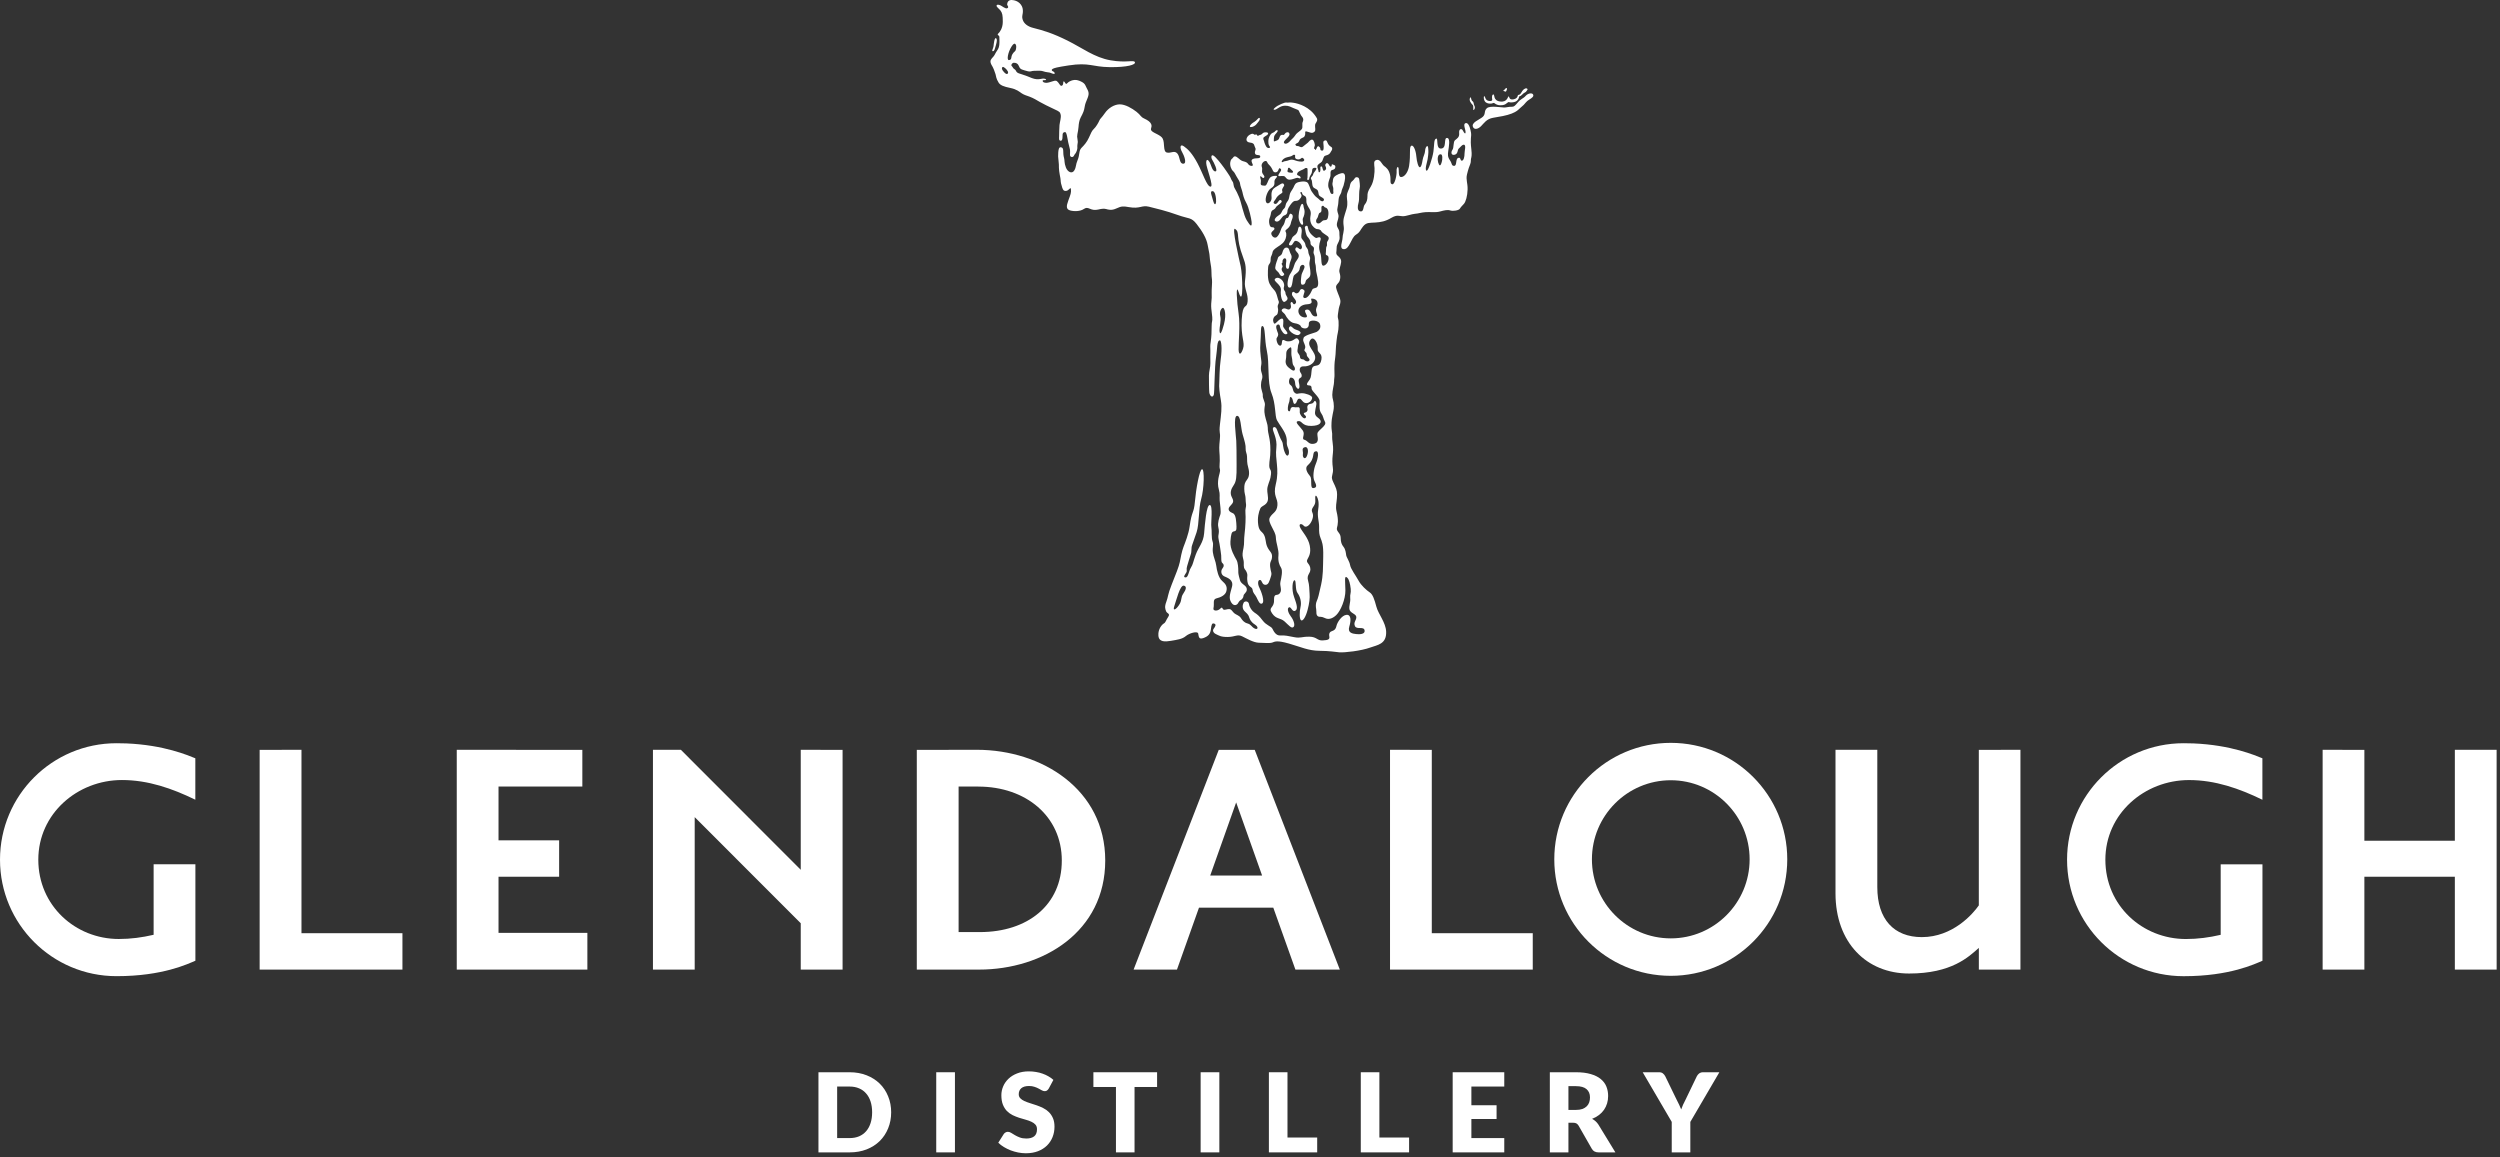 <svg width="525" height="243" viewBox="0 0 525 243" fill="none" xmlns="http://www.w3.org/2000/svg">
<rect x="0" y="0" width="525" height="243" fill="#333333" stroke="none"/>
<path d="M187.145 233.58C187.145 234.797 186.933 235.921 186.509 236.953C186.094 237.977 185.504 238.866 184.742 239.621C183.98 240.368 183.06 240.953 181.982 241.376C180.911 241.792 179.722 242 178.413 242H171.875V225.172H178.413C179.722 225.172 180.911 225.383 181.982 225.807C183.06 226.23 183.98 226.816 184.742 227.562C185.504 228.309 186.094 229.199 186.509 230.231C186.933 231.255 187.145 232.371 187.145 233.58ZM183.148 233.58C183.148 232.748 183.04 231.998 182.825 231.328C182.609 230.658 182.297 230.092 181.889 229.63C181.489 229.16 180.996 228.802 180.411 228.556C179.826 228.302 179.16 228.175 178.413 228.175H175.802V238.997H178.413C179.16 238.997 179.826 238.874 180.411 238.627C180.996 238.373 181.489 238.015 181.889 237.553C182.297 237.084 182.609 236.514 182.825 235.844C183.04 235.174 183.148 234.419 183.148 233.58Z" fill="white"/>
<path d="M200.537 242H196.61V225.172H200.537V242Z" fill="white"/>
<path d="M220.242 228.59C220.127 228.775 220.003 228.914 219.872 229.006C219.749 229.099 219.588 229.145 219.387 229.145C219.21 229.145 219.018 229.091 218.81 228.983C218.61 228.868 218.379 228.741 218.117 228.602C217.863 228.463 217.57 228.34 217.239 228.232C216.908 228.117 216.531 228.059 216.107 228.059C215.376 228.059 214.829 228.217 214.467 228.533C214.113 228.841 213.936 229.26 213.936 229.792C213.936 230.13 214.044 230.411 214.259 230.635C214.475 230.858 214.756 231.051 215.102 231.212C215.456 231.374 215.857 231.524 216.303 231.663C216.758 231.794 217.22 231.944 217.689 232.113C218.159 232.275 218.617 232.467 219.064 232.691C219.518 232.914 219.919 233.199 220.265 233.545C220.619 233.892 220.904 234.315 221.12 234.816C221.335 235.309 221.443 235.905 221.443 236.606C221.443 237.384 221.308 238.111 221.039 238.789C220.769 239.467 220.377 240.06 219.861 240.568C219.353 241.068 218.721 241.465 217.967 241.757C217.22 242.042 216.369 242.185 215.414 242.185C214.891 242.185 214.355 242.131 213.809 242.023C213.27 241.915 212.746 241.765 212.238 241.573C211.73 241.372 211.252 241.138 210.806 240.868C210.359 240.599 209.97 240.298 209.639 239.967L210.794 238.142C210.887 238.011 211.006 237.904 211.152 237.819C211.306 237.726 211.472 237.68 211.649 237.68C211.88 237.68 212.111 237.753 212.342 237.9C212.581 238.046 212.846 238.208 213.139 238.385C213.439 238.562 213.782 238.724 214.167 238.87C214.552 239.016 215.006 239.089 215.53 239.089C216.238 239.089 216.789 238.935 217.181 238.627C217.574 238.312 217.77 237.815 217.77 237.137C217.77 236.745 217.663 236.425 217.447 236.179C217.231 235.932 216.946 235.728 216.592 235.567C216.246 235.405 215.849 235.262 215.403 235.139C214.956 235.016 214.498 234.881 214.028 234.735C213.558 234.581 213.1 234.396 212.654 234.181C212.207 233.957 211.807 233.669 211.452 233.314C211.106 232.952 210.825 232.506 210.609 231.975C210.394 231.436 210.286 230.773 210.286 229.988C210.286 229.357 210.413 228.741 210.667 228.14C210.921 227.539 211.295 227.004 211.787 226.535C212.28 226.065 212.885 225.691 213.601 225.414C214.317 225.129 215.137 224.987 216.061 224.987C216.577 224.987 217.077 225.029 217.562 225.114C218.055 225.191 218.521 225.31 218.96 225.472C219.399 225.626 219.807 225.815 220.184 226.038C220.569 226.253 220.912 226.5 221.212 226.777L220.242 228.59Z" fill="white"/>
<path d="M242.989 228.267H238.253V242H234.349V228.267H229.614V225.172H242.989V228.267Z" fill="white"/>
<path d="M256.061 242H252.134V225.172H256.061V242Z" fill="white"/>
<path d="M276.609 238.881V242H266.468V225.172H270.372V238.881H276.609Z" fill="white"/>
<path d="M295.907 238.881V242H285.766V225.172H289.67V238.881H295.907Z" fill="white"/>
<path d="M308.99 228.175V232.102H314.28V234.989H308.99V238.997H315.897V242H305.063V225.172H315.897V228.175H308.99Z" fill="white"/>
<path d="M330.941 233.083C331.472 233.083 331.923 233.018 332.292 232.887C332.669 232.748 332.977 232.56 333.216 232.321C333.455 232.082 333.628 231.805 333.736 231.489C333.844 231.166 333.898 230.82 333.898 230.45C333.898 229.711 333.655 229.133 333.17 228.717C332.693 228.302 331.95 228.094 330.941 228.094H329.37V233.083H330.941ZM339.234 242H335.699C335.045 242 334.575 241.754 334.29 241.261L331.495 236.375C331.364 236.167 331.218 236.017 331.056 235.925C330.895 235.825 330.664 235.775 330.363 235.775H329.37V242H325.466V225.172H330.941C332.157 225.172 333.193 225.299 334.048 225.553C334.91 225.799 335.611 226.146 336.15 226.592C336.697 227.039 337.093 227.566 337.34 228.175C337.586 228.783 337.709 229.445 337.709 230.161C337.709 230.708 337.636 231.224 337.49 231.709C337.343 232.194 337.128 232.644 336.843 233.06C336.558 233.468 336.204 233.834 335.78 234.158C335.364 234.481 334.883 234.747 334.337 234.954C334.591 235.085 334.829 235.251 335.053 235.451C335.276 235.644 335.476 235.875 335.653 236.144L339.234 242Z" fill="white"/>
<path d="M354.969 235.601V242H351.065V235.601L344.966 225.172H348.408C348.747 225.172 349.013 225.252 349.205 225.414C349.405 225.568 349.571 225.768 349.702 226.015L352.081 230.912C352.281 231.297 352.462 231.659 352.624 231.998C352.786 232.329 352.928 232.656 353.051 232.979C353.167 232.648 353.298 232.317 353.444 231.986C353.598 231.647 353.775 231.289 353.975 230.912L356.332 226.015C356.385 225.915 356.451 225.815 356.528 225.714C356.605 225.614 356.693 225.526 356.794 225.449C356.901 225.364 357.021 225.299 357.152 225.252C357.29 225.199 357.44 225.172 357.602 225.172H361.067L354.969 235.601Z" fill="white"/>
<path d="M54.525 203.615V157.475L63.31 157.456V195.97H84.513V203.615H54.525Z" fill="white"/>
<path d="M95.918 203.615V157.456L122.292 157.475V165.178H104.69V176.468H117.416V184.113H104.69V195.906H123.348V203.615H95.918Z" fill="white"/>
<path d="M168.157 203.615V193.884L145.886 171.599V203.615H137.12V157.456H142.981L168.157 182.658V157.456L176.942 157.475V203.615H168.157Z" fill="white"/>
<path d="M205.596 203.615H192.528V157.475L205.197 157.456C218.767 157.475 232.099 165.758 232.099 180.706C232.099 195.655 219.083 203.615 205.603 203.615H205.596ZM205.455 165.178H201.307V195.738H205.757C215.824 195.738 222.986 190.045 222.979 180.706C222.979 171.425 215.437 165.184 205.455 165.184V165.178Z" fill="white"/>
<path d="M272.036 203.615L267.392 190.612H251.787L247.163 203.615H238.056L255.935 157.475H263.496L281.362 203.622H272.036V203.615ZM259.593 168.508L254.144 183.862H265.042L259.593 168.508Z" fill="white"/>
<path d="M291.904 203.615V157.456L300.676 157.475V195.97H321.879V203.615H291.904Z" fill="white"/>
<path d="M415.558 203.615V199.055C413.426 200.942 409.845 204.44 400.906 204.44C391.966 204.44 385.455 197.941 385.455 187.61V157.456H394.234V186.303C394.234 193.053 397.731 196.795 403.585 196.795C410.077 196.795 414.315 191.926 415.552 190.129V157.475L424.292 157.456V203.615H415.552H415.558Z" fill="white"/>
<path d="M511.216 184.113H496.518V203.615H487.753V157.456L496.518 157.475V176.559H515.518V157.456H524.29L524.296 203.615H515.518V184.113H511.216Z" fill="white"/>
<path d="M350.862 156C337.357 156 326.401 166.949 326.401 180.461C326.401 193.974 337.35 204.922 350.862 204.922C364.375 204.922 375.324 193.974 375.324 180.461C375.324 166.949 364.375 156 350.862 156ZM350.862 197.059C341.73 197.059 334.304 189.613 334.304 180.455C334.304 171.296 341.73 163.851 350.862 163.851C359.995 163.851 367.421 171.296 367.421 180.455C367.421 189.613 359.995 197.059 350.862 197.059Z" fill="white"/>
<path d="M475.109 167.941L458.615 156.078L475.109 167.941ZM460.618 156.116C459.948 156.091 459.259 156.071 458.544 156.078C445.038 156.078 434.083 167.027 434.083 180.539C434.083 194.051 445.032 205 458.544 205C458.563 205 458.583 205 458.602 205C468.289 205 473.563 202.405 475.116 201.761V181.505H466.344V196.312C463.915 196.879 461.545 197.194 459.033 197.194C449.927 197.194 442.127 190.206 442.127 180.539C442.127 170.872 450.352 163.813 459.69 163.813C465.21 163.813 470.253 165.59 475.103 167.948V159.24C473.608 158.641 468.566 156.445 460.611 156.116" fill="white"/>
<path d="M41.02 167.941L24.526 156.078L41.02 167.941ZM26.529 156.116C25.859 156.091 25.17 156.071 24.455 156.078C10.949 156.078 0 167.027 0 180.532C0 194.038 10.949 204.994 24.461 204.994C24.481 204.994 24.5 204.994 24.519 204.994C34.206 204.994 39.481 202.398 41.033 201.754V181.499H32.261V196.305C29.833 196.872 27.462 197.188 24.951 197.188C15.844 197.188 8.044 190.2 8.044 180.532C8.044 170.865 16.269 163.806 25.608 163.806C31.127 163.806 36.17 165.584 41.02 167.941V159.24C39.526 158.641 34.483 156.445 26.529 156.116Z" fill="white"/>
<path fill-rule="evenodd" clip-rule="evenodd" d="M262.844 46.641C262.805 46.054 262.268 43.557 261.737 42.643C261.206 41.732 261.03 40.886 260.921 40.376C260.812 39.865 260.414 38.908 260.414 38.572C260.414 38.236 260.038 37.637 259.686 37.081C259.334 36.525 259.31 36.259 258.937 35.926C258.561 35.593 258.23 34.77 258.364 34.034C258.497 33.3 258.74 33.432 258.961 33.077C259.183 32.723 259.513 32.744 260.066 33.233C260.618 33.722 260.794 33.789 261.212 33.9C261.631 34.01 261.919 34.123 262.162 34.502C262.404 34.88 263.266 35.012 263.066 34.523C262.865 34.034 262.604 33.609 263.153 33.368C263.706 33.123 264.655 33.414 264.655 32.879C264.655 32.344 263.684 32.79 263.551 32.212C263.417 31.635 263.86 31.479 263.596 31.033C263.332 30.587 263.551 30.055 262.513 29.942C261.476 29.832 261.679 28.982 262.116 28.539C262.38 28.273 263.02 27.916 263.287 28.185C263.551 28.45 263.639 28.185 263.839 28.23C264.039 28.276 263.994 28.677 264.282 28.475C264.57 28.273 264.767 28.386 265.031 28.12C265.295 27.855 265.407 27.787 265.805 27.787C266.202 27.787 266.366 27.906 266.29 28.12C266.157 28.499 265.277 28.677 265.295 29.056C265.316 29.456 265.429 29.456 265.471 29.7C265.516 29.945 265.814 30.843 266.15 31.015C266.487 31.186 266.815 31.036 266.678 30.804C266.542 30.571 266.351 30.55 266.351 29.688C266.351 28.826 266.824 28.191 267.024 28.032C267.224 27.873 267.552 27.821 267.71 27.628C267.867 27.436 268.08 27.298 268.247 27.353C268.416 27.405 268.319 27.628 268.025 27.971C267.731 28.31 267.519 28.524 267.519 29.031C267.519 29.538 267.394 29.807 267.737 29.658C268.08 29.508 268.456 29.474 268.626 29.043C268.796 28.612 268.829 28.386 269.193 28.319C269.557 28.255 269.557 28.502 269.772 28.148C269.988 27.79 270.458 27.65 270.655 27.87C270.852 28.09 270.882 28.31 270.546 28.726C270.209 29.141 269.369 29.725 269.687 30.064C270.003 30.403 270.679 29.933 270.928 29.603C271.18 29.273 271.68 28.933 271.962 28.463C272.244 27.992 272.627 27.784 273.039 27.442C273.452 27.103 273.528 26.95 273.497 26.443C273.464 25.938 273.497 25.764 273.606 25.51C273.716 25.257 273.749 24.863 273.464 24.545C273.182 24.227 273.039 23.875 272.897 23.579C272.754 23.282 272.778 23.117 272.32 22.977C271.862 22.833 271.374 22.57 270.852 22.363C270.33 22.155 269.481 22.088 268.774 22.482C268.068 22.876 267.916 23.084 267.567 23.053C267.218 23.02 267.819 22.494 268.307 22.21C268.796 21.926 269.396 21.684 269.733 21.583C270.07 21.485 270.197 21.568 270.467 21.544C270.737 21.519 270.958 21.476 271.732 21.599C272.505 21.724 275.102 22.344 276.512 24.78C276.755 25.199 276.525 25.526 276.279 25.92C276.033 26.314 276.267 27.014 276.2 27.363C276.133 27.711 275.784 27.87 275.505 27.903C275.226 27.937 274.286 27.476 274.149 27.61C274.016 27.744 274.162 28.084 274.058 28.356C273.958 28.628 273.934 28.716 273.713 28.842C273.488 28.967 273.118 29.08 272.972 29.328C272.827 29.575 272.76 29.847 272.536 29.982C272.311 30.116 272.011 30.22 272.032 30.376C272.053 30.535 272.166 30.489 272.223 30.614C272.278 30.739 272.502 30.581 272.827 30.749C273.151 30.917 273.397 31.008 273.676 30.736C273.955 30.464 274.392 30.217 274.629 29.982C274.862 29.743 275.199 29.26 275.581 29.328C275.96 29.395 276.118 30.296 276.118 30.477C276.118 30.657 275.972 30.895 275.96 31.051C275.948 31.21 275.96 31.265 276.073 31.265C276.185 31.265 276.164 31.525 276.252 31.503C276.343 31.482 276.485 31.164 276.576 30.938C276.667 30.712 276.855 30.657 276.967 30.758C277.08 30.859 277.277 30.959 277.277 31.348C277.277 31.613 277.565 31.662 277.771 31.613C277.974 31.565 278.011 30.996 277.929 30.339C277.844 29.685 277.917 29.599 278.217 29.502C278.517 29.404 278.611 29.526 278.772 29.951C279.109 30.837 279.749 30.776 279.758 31.152C279.77 31.528 279.661 31.54 279.494 31.843C279.324 32.145 279.218 32.365 278.772 32.546C278.326 32.729 278.099 32.595 277.868 33.297C277.641 34 277.568 34.013 277.074 34.352C276.579 34.691 276.567 34.969 276.761 35.455C276.955 35.941 276.834 36.182 277.025 36.182C277.216 36.182 277.331 35.917 277.277 35.272C277.24 34.835 277.601 34.908 277.65 35.067C277.698 35.226 277.832 35.904 278.035 35.868C278.238 35.831 278.205 35.733 278.372 35.639C278.542 35.541 278.505 35.165 278.348 34.874C278.19 34.584 278.433 34.315 278.611 34.257C278.793 34.196 278.997 34.428 279.142 34.719C279.288 35.009 279.528 35.107 279.625 34.865C279.722 34.624 279.588 34.379 279.901 34.55C280.213 34.722 280.489 34.648 280.407 35.18C280.322 35.715 279.697 35.605 279.54 35.834C279.382 36.063 279.406 36.207 279.406 36.806C279.406 37.328 278.924 37.885 278.924 38.93C278.924 39.465 279.139 39.621 279.261 40.082C279.382 40.544 279.549 40.809 279.84 40.724C280.128 40.638 279.986 40.324 279.986 40.058C279.986 39.792 280.046 39.559 279.901 39.147C279.755 38.734 279.816 38.407 279.876 38.212C279.937 38.016 279.828 37.545 280.213 37.133C280.598 36.72 281.669 36.247 282.091 36.381C282.512 36.516 282.549 37.194 282.379 38.031C282.209 38.869 282.091 39.184 281.884 39.645C281.681 40.106 281.763 40.217 281.608 40.568C281.451 40.919 281.114 41.32 281.102 41.928C281.09 42.533 280.981 43.227 280.874 43.676C280.765 44.125 280.85 44.452 281.044 45.036C281.238 45.62 280.841 46.408 280.768 46.855C280.695 47.304 280.738 47.527 281.002 47.982C281.266 48.438 281.278 48.651 281.278 49.272C281.278 49.892 281.442 49.993 281.138 50.714C280.838 51.436 280.686 51.399 280.686 52.181C280.686 52.964 280.468 53.193 280.811 53.599C281.038 53.865 281.715 54.232 281.639 55.042C281.563 55.852 281.123 56.61 281.287 57.181C281.451 57.75 281.551 58.193 281.351 58.877C281.15 59.562 280.471 59.739 280.583 60.408C280.695 61.078 281.16 61.964 281.411 62.786C281.663 63.608 281.223 64.229 281.135 64.849C281.047 65.469 280.996 65.784 280.971 65.949C280.947 66.114 280.871 66.594 281.023 67.013C281.175 67.431 281.123 69.213 280.947 69.834C280.771 70.454 280.547 72.489 280.507 73.629C280.471 74.769 280.356 75.298 280.28 76.007C280.204 76.716 280.216 78.146 280.243 78.663C280.271 79.179 280.143 79.598 280.155 80.157C280.168 80.713 279.779 82.003 279.779 82.929C279.779 83.855 280.107 84.093 280.107 85.334C280.107 86.575 279.603 87.244 279.603 89.433C279.603 90.19 279.716 90.508 279.755 91.064C279.791 91.621 279.679 91.761 279.855 92.987C280.031 94.215 279.943 94.897 279.855 95.682C279.767 96.468 279.779 97.378 279.892 98.149C280.004 98.922 279.879 99.337 279.74 99.958C279.6 100.578 279.828 100.908 280.316 101.956C280.805 103.008 280.832 103.488 280.756 104.576C280.68 105.664 280.419 106.342 280.68 107.424C281.129 109.273 280.95 110.141 280.759 110.865C280.568 111.586 281.517 111.907 281.539 112.882C281.56 113.86 281.73 114.328 282.151 114.856C282.573 115.388 282.637 116.152 282.7 116.598C282.764 117.045 283.395 117.894 283.522 118.68C283.65 119.465 284.745 120.911 285.294 121.928C285.843 122.949 286.981 123.967 287.633 124.392C288.285 124.816 288.625 125.858 289.046 127.429C289.468 129 291.006 130.699 291.091 132.634C291.206 135.293 289.198 135.455 287.803 135.968C285.843 136.689 282.343 137.071 281.29 136.989C280.237 136.903 279.373 136.692 277.074 136.671C274.774 136.65 273.173 135.864 270.664 135.143C268.156 134.422 267.713 134.74 267.185 134.932C266.657 135.125 265.52 134.996 264.382 134.975C263.244 134.954 261.788 134.083 260.821 133.615C259.85 133.147 259.365 133.743 257.848 133.765C256.331 133.786 255.931 133.425 255.361 133.169C254.791 132.915 254.581 132.405 254.875 132.023C255.17 131.641 255.488 131.13 255.003 130.962C254.518 130.791 254.411 131.112 254.287 132.151C254.16 133.193 253.695 133.636 252.685 134C251.672 134.361 251.757 133.575 251.612 133.022C251.463 132.469 249.737 132.958 248.997 133.597C248.26 134.232 247.122 134.361 245.897 134.575C244.674 134.785 243.367 134.871 243.261 133.471C243.155 132.069 244.04 131.136 244.419 130.923C244.799 130.709 244.841 130.265 245.326 129.541C245.812 128.82 245.053 128.841 244.884 128.374C244.714 127.906 244.504 127.481 244.926 126.378C245.348 125.275 245.178 124.954 246.042 122.79C246.907 120.623 247.58 118.946 247.75 118.075C247.92 117.204 248.172 115.801 248.53 114.869C248.888 113.933 249.603 112.149 249.816 110.599C250.292 107.091 250.702 107.965 250.932 105.334C251.163 102.699 251.882 98.601 252.428 98.537C252.977 98.472 252.87 102.656 252.236 104.845C251.681 106.764 251.857 110.049 251.287 111.767C250.911 112.9 250.635 113.677 250.359 114.444C250.086 115.208 250.316 115.718 250.043 116.461C249.77 117.204 249.558 118.096 249.306 118.86C249.054 119.624 249.349 119.795 249.136 120.199C248.927 120.602 248.336 121.219 248.945 121.259C249.558 121.302 249.597 119.985 250.083 119.221C250.568 118.457 250.526 118.032 251.117 116.439C251.709 114.847 252.698 113.976 252.867 112.002C253.037 110.028 253.331 106.055 254.047 106.055C254.763 106.055 254.257 109.878 254.384 110.642C254.511 111.406 254.363 112.977 254.636 113.701C254.909 114.422 254.572 114.933 254.7 115.975C254.827 117.017 255.312 117.885 255.415 118.799C255.522 119.713 255.858 121.326 256.659 122.005C257.46 122.683 257.754 123.258 257.545 124.129C257.336 125 256.322 125.446 255.458 125.657C254.593 125.868 255.057 126.739 254.827 127.738C254.687 128.337 255.691 128.374 256.219 127.845C256.747 127.313 256.641 127.802 256.914 127.995C257.187 128.187 257.672 127.866 258.158 127.909C258.643 127.952 258.77 128.398 259.171 128.759C259.571 129.119 260.223 129.205 260.605 129.801C260.851 130.186 261.197 130.715 261.977 130.926C262.756 131.136 262.799 131.647 263.472 131.986C264.145 132.325 264.379 131.69 263.536 131.158C262.692 130.626 262.483 130.076 262.356 129.712C262.228 129.352 262.186 129.077 261.47 128.459C260.754 127.842 260.942 127.014 261.155 126.589C261.364 126.164 262.189 126.185 262.292 126.864C262.398 127.542 262.905 128.288 263.451 128.649C264 129.009 264.379 129.266 265.159 130.305C265.938 131.347 266.93 131.494 267.203 132.026C267.476 132.558 267.919 133.511 268.89 133.45C269.86 133.386 270.491 133.557 271.82 133.811C273.148 134.064 273.358 133.682 274.959 133.704C276.561 133.725 276.582 134.553 277.762 134.489C278.942 134.425 279.279 134.278 279.154 133.618C279.027 132.961 279.324 132.661 279.703 132.536C280.083 132.408 280.483 132.24 280.653 131.454C280.823 130.669 281.769 129.223 282.74 129.119C283.711 129.012 283.774 130.223 283.353 131.583C282.931 132.943 284.09 133.068 284.787 133.153C285.485 133.239 286.747 133.218 286.559 132.347C286.368 131.476 284.894 132.282 284.536 131.476C284.178 130.669 284.851 130.265 284.83 129.587C284.809 128.909 283.565 128.78 283.395 127.995C283.225 127.209 283.647 126.528 283.544 125.553C283.462 124.792 283.753 124.618 283.65 123.643C283.541 122.637 283.313 121.711 282.955 121.348C282.227 120.614 282.512 122.112 282.534 123.982C282.555 125.852 281.542 128.273 280.617 129.165C279.688 130.058 278.848 130.097 278.257 129.801C277.441 129.394 277.155 129.593 276.886 129.483C276.264 129.229 276.506 128.462 276.4 127.934C276.294 127.402 276.273 126.723 276.528 126.192C276.779 125.66 276.992 124.832 277.435 122.772C277.877 120.712 277.814 119.459 277.877 116.889C277.941 114.319 277.583 113.683 277.307 112.959C277.034 112.237 276.992 111.791 277.013 110.645C277.034 109.499 276.57 108.542 276.822 106.972C277.074 105.401 276.737 104.615 276.528 104.273C276.318 103.934 276.127 104.019 276.212 105.058C276.297 106.098 275.621 106.418 275.496 107.033C275.369 107.65 276.066 107.84 275.539 109.2C275.075 110.394 274.21 110.92 273.788 110.41C273.367 109.899 272.587 109.878 273.073 110.856C273.461 111.635 274.759 112.98 275.053 114.594C275.348 116.207 274.883 116.803 274.547 117.482C274.21 118.16 274.926 118.246 275.138 119.181C275.423 120.449 274.253 120.541 274.717 122.026C274.971 122.845 274.926 123.683 275.011 124.66C275.096 125.638 274.968 126.656 274.589 128.102C274.21 129.547 273.619 130.479 273.239 130.268C272.86 130.058 272.86 128.484 273.112 127.466C273.364 126.445 273.027 125.256 272.481 124.535C271.932 123.814 272.272 121.858 271.85 121.858C271.428 121.858 271.177 123.768 271.765 125.385C272.357 126.998 272.608 127.976 271.975 128.273C271.344 128.569 271.131 127.295 270.667 127.552C270.203 127.805 270.582 128.826 271.089 129.462C271.595 130.097 272.059 131.289 271.638 131.671C271.216 132.053 270.71 131.375 269.781 130.525C268.853 129.676 268.01 130.1 267.124 128.783C266.238 127.466 267.588 127.762 267.546 126.063C267.503 124.364 268.219 125.299 268.768 124.578C269.317 123.857 268.683 123.05 268.896 122.158C269.105 121.265 269.402 119.823 269.023 119.227C268.644 118.631 268.35 117.824 268.474 116.635C268.601 115.446 267.967 114.172 267.925 112.812C267.883 111.452 266.111 109.71 266.66 108.692C267.209 107.671 268.134 107.632 268.262 106.101C268.389 104.573 267.276 104.239 267.925 101.642C268.726 98.436 267.716 96.587 268.031 94.038C268.268 92.14 267.252 90.554 267.294 90.047C267.336 89.536 267.907 89.536 268.159 90.218C268.41 90.896 268.853 92.088 269.193 92.638C269.53 93.192 269.32 93.913 269.866 95.144C270.415 96.376 271.004 95.251 270.497 94.102C269.991 92.956 270.412 92.978 270.118 91.746C269.824 90.514 268.623 89.133 268.159 88.241C267.694 87.348 267.946 84.873 267.021 82.571C266.072 80.215 266.636 76.346 266.029 73.608C265.501 71.23 265.774 68.535 265.101 68.467C264.679 68.425 264.861 69.855 264.679 72.184C264.5 74.488 265.037 75.762 264.87 76.581C264.6 77.886 265.043 78.268 265.092 78.987C265.14 79.705 264.822 79.766 264.807 80.851C264.792 81.933 265.234 82.458 265.186 83.082C265.137 83.702 265.708 84.42 265.629 85.056C265.55 85.692 265.422 86.187 265.629 87.223C265.835 88.259 266.229 89.118 266.229 89.772C266.229 91.239 266.781 91.874 266.781 94.472C266.781 96.223 266.545 96.639 266.545 97.721C266.545 98.803 267.018 98.439 266.909 99.585C266.8 100.731 266.481 101.147 266.229 102.1C265.978 103.057 266.229 103.524 266.281 104.533C266.36 106.125 264.952 106.119 264.679 106.742C264.343 107.506 264.006 108.695 264.236 110.272C264.428 111.58 265.037 111.614 265.374 112.201C265.926 113.157 265.674 113.872 266.147 114.878C266.621 115.88 267.176 116.009 267.127 116.95C267.079 117.891 266.605 117.842 266.733 119.037C266.86 120.232 267.176 120.232 266.875 121.125C266.575 122.017 266.402 122.876 265.674 122.812C264.946 122.747 265.058 121.775 264.582 121.791C264.109 121.806 264.091 122.683 264.455 123.383C264.819 124.083 265.705 126.402 265.025 126.745C264.519 126.998 264.191 126.066 263.839 125.376C263.524 124.755 263.16 124.627 263.047 123.863C262.938 123.099 262.131 123.401 261.955 122.093C261.782 120.788 262.18 120.917 261.685 119.927C261.512 119.575 261.212 119.545 261.194 118.796C261.179 118.047 261.258 118.059 261.027 117.176C260.857 116.525 260.939 116.048 261.139 115.058C261.34 114.068 261.185 113.46 261.364 112.063C261.543 110.666 261.631 108.573 261.543 107.714C261.455 106.859 261.722 106.431 261.676 106.003C261.631 105.575 261.564 105.055 261.564 104.56C261.564 104.065 261.297 103.592 261.297 102.669C261.297 101.746 261.364 101.385 261.922 100.664C262.48 99.942 262.325 98.818 262.101 98.072C261.876 97.329 261.876 96.495 261.876 95.887C261.876 95.279 261.54 94.851 261.585 94.197C261.631 93.543 261.385 92.666 260.96 91.245C260.536 89.827 260.602 87.281 259.774 87.327C258.946 87.373 259.55 91.358 259.617 92.574C259.683 93.79 259.662 94.986 259.683 97.598C259.705 100.211 259.617 101.089 259.08 101.877C258.543 102.666 258.185 103.5 258.722 104.49C259.259 105.48 258.81 105.685 258.252 106.36C257.693 107.036 258.206 107.509 258.901 107.778C259.592 108.047 259.617 109.67 259.662 110.572C259.708 111.473 259.462 111.519 259.058 111.608C258.655 111.696 258.5 112.127 258.388 113.726C258.276 115.324 259.328 116.968 259.662 117.576C259.999 118.185 260.041 119.334 260.041 119.85C260.041 120.367 260.02 120.526 260.399 121.855C260.666 122.793 261.919 122.891 261.831 123.881C261.779 124.465 261.139 124.737 261.139 125.119C261.139 125.501 260.781 125.929 260.536 126.02C260.29 126.109 259.999 126.629 259.932 126.763C259.865 126.898 259.195 127.484 258.591 126.561C257.988 125.638 258.279 124.804 258.704 123.273C259.128 121.742 257.787 121.357 257.072 121.021C256.356 120.681 256.356 119.804 256.714 119.376C257.072 118.949 257.05 118.521 256.714 118.249C256.377 117.98 256.513 117.439 256.447 116.605C256.38 115.77 256.289 115.657 256.201 114.847C256.113 114.037 255.776 113.044 255.864 112.46C255.952 111.874 256.043 111.537 255.843 110.682C255.643 109.826 256.068 108.631 256.268 108.069C256.468 107.506 256.201 105.929 256.134 105.117C256.068 104.307 256.247 103.833 255.977 102.886C255.71 101.938 255.752 101.22 255.864 100.474C255.977 99.732 256.31 99.01 256.18 98.549C255.974 97.831 256.237 97.375 256.128 95.707C256.019 94.038 256.001 93.974 256.168 92.238C256.331 90.505 255.952 91.193 256.192 89.102C256.432 87.012 256.647 85.609 256.395 84.118C256.143 82.626 255.94 81.34 256.052 80.218C256.11 79.656 256.058 77.449 256.353 75.426C256.705 73.006 256.444 71.499 256.198 71.478C255.503 71.413 255.649 73.348 255.376 74.983C255.033 77.025 255.061 82.565 254.891 82.947C254.548 83.711 254.014 82.987 253.95 82.425C253.887 81.862 253.877 79.775 253.877 78.871C253.877 77.966 254.202 77.125 254.178 76.27C254.154 75.417 254.178 74.586 254.178 73.693C254.178 72.801 254.102 72.712 254.254 71.731C254.405 70.75 254.445 69.693 254.445 68.507C254.445 67.321 254.648 67.654 254.572 66.582C254.496 65.512 254.357 65.051 254.345 64.287C254.332 63.523 254.445 63.153 254.46 62.502C254.472 61.851 254.408 61.304 254.499 60.054C254.587 58.804 254.487 58.575 254.436 58C254.384 57.426 254.448 56.943 254.336 56.075C254.22 55.207 254.096 54.813 254.032 53.896C253.968 52.979 253.856 52.915 253.614 51.472C253.374 50.033 252.449 48.526 251.299 47.05C250.146 45.571 249.691 46.005 247.338 45.152C244.984 44.3 242.53 43.713 241.277 43.407C239.73 43.028 239.442 43.917 237.076 43.496C235.911 43.288 235.52 43.267 234.458 43.765C233.396 44.263 232.75 44.018 232.268 43.893C231.786 43.765 231.282 43.853 230.596 44.009C229.914 44.162 229.42 44.073 228.889 43.844C228.321 43.6 228.067 43.575 227.572 43.908C226.859 44.388 225.573 44.431 224.727 44.19C223.881 43.948 223.893 43.322 224.36 42.075C224.827 40.825 224.967 40.482 224.903 39.767C224.839 39.052 224.499 40.097 223.814 40.097C223.441 40.097 223.271 39.996 223.068 39.41C222.864 38.823 222.74 38.236 222.74 37.894C222.74 37.552 222.652 37.332 222.549 36.708C222.449 36.085 222.373 35.639 222.373 35.241C222.373 34.844 222.373 34.26 222.285 33.686C222.197 33.111 222.185 32.588 222.234 31.977C222.285 31.366 222.397 30.908 222.725 30.92C223.062 30.932 223.274 31.131 223.274 31.62C223.274 32.109 223.313 32.72 223.456 33.2C223.599 33.679 223.456 34.184 223.835 35.165C224.214 36.149 225.121 36.561 225.585 35.816C226.046 35.07 225.858 34.615 226.31 33.585C226.762 32.555 226.532 31.629 227.096 31.07C227.66 30.507 228.237 29.872 228.667 28.912C229.095 27.952 229.31 27.427 229.714 27.066C230.117 26.705 230.672 25.788 230.86 25.324C231.048 24.86 231.285 24.835 232.022 23.759C232.759 22.68 234.021 21.913 235.162 21.913C236.302 21.913 237.707 22.729 238.659 23.472C239.612 24.215 239.481 24.529 240.291 24.896C241.098 25.263 241.583 25.648 241.75 26.076C242.038 26.812 241.386 27.075 241.908 27.549C242.43 28.023 243.792 28.377 244.165 29.108C244.653 30.064 244.192 31.812 245.032 32.029C245.872 32.249 246.604 31.51 247.228 32.222C247.853 32.931 247.608 34.379 248.475 34.379C249.343 34.379 248.639 32.604 248.205 31.867C247.771 31.131 247.744 30.119 248.612 30.721C249.479 31.323 250.374 32.225 251.484 34.3C252.594 36.375 253.453 39.199 254.214 39.199C254.976 39.199 253.301 35.201 253.301 34.217C253.301 33.233 253.735 33.56 254.032 34.08C254.329 34.599 254.575 35.993 255.224 35.993C255.873 35.993 254.872 34.025 254.572 33.563C254.275 33.099 254.329 32.362 254.842 32.689C255.358 33.016 256.335 34.245 257.066 35.256C257.797 36.268 257.748 36.259 258.206 36.934C258.479 37.338 258.5 37.677 258.819 38.102C259.134 38.526 258.925 38.951 259.325 39.608C259.726 40.265 259.79 40.479 260.211 41.414C260.633 42.35 261.139 45.167 261.813 46.255C262.656 47.615 262.908 47.701 262.841 46.668L262.844 46.641ZM211.498 0.866C211.459 1.165 212.02 1.517 211.486 1.743C211.131 1.893 210.303 1.181 210.045 1.098C209.621 0.961 209.412 0.924 209.29 1.132C209.142 1.385 209.815 1.841 210.07 2.171C210.504 2.736 210.585 3.219 210.585 4.591C210.585 5.963 209.9 6.816 209.648 7.024C209.396 7.232 209.557 7.415 209.751 7.485C209.891 7.534 209.888 7.935 209.888 8.858C209.888 9.781 209.669 10.23 209.43 10.563C209.19 10.896 209.063 11.15 208.856 11.544C208.65 11.938 208.341 12.097 208.089 12.546C207.837 12.996 208.18 13.595 208.374 13.894C208.568 14.194 208.947 15.15 209.06 15.578C209.175 16.006 209.187 16.522 209.712 17.354C210.064 17.91 210.789 18.194 212.163 18.472C213.537 18.75 214.053 19.267 214.565 19.603C215.081 19.936 215.457 20.031 216.224 20.306C216.992 20.584 217.838 21.1 218.33 21.391C218.821 21.678 220.401 22.485 221.454 22.959C222.507 23.432 222.622 23.545 222.746 24.102C222.874 24.655 222.564 25.623 222.494 26.259C222.425 26.895 222.437 28.093 222.416 28.612C222.391 29.132 222.337 29.557 222.77 29.557C223.204 29.557 223.113 28.622 223.15 28.218C223.183 27.815 223.459 27.744 223.677 27.744C223.896 27.744 224.032 28.298 224.135 28.875C224.239 29.453 224.411 30.409 224.606 31.033C224.8 31.656 224.684 32.026 224.697 32.543C224.709 33.062 225.349 33.108 225.522 32.705C225.695 32.301 225.877 32.347 226.116 31.69C226.356 31.033 226.174 30.837 226.265 30.364C226.356 29.89 226.368 29.74 226.277 29.27C226.186 28.796 226.174 28.588 226.253 28.163C226.332 27.735 226.459 27.219 226.492 26.641C226.526 26.064 226.629 25.281 226.938 24.691C227.515 23.597 227.648 23.24 227.772 22.479C227.9 21.718 228.012 21.544 228.412 20.541C228.813 19.539 228.528 19.099 228.185 18.454C227.842 17.809 227.9 17.451 226.617 16.944C225.334 16.437 224.26 17.277 224.029 17.555C223.802 17.833 223.605 17.183 223.462 17.115C223.319 17.048 223.274 17.17 223.274 17.393C223.274 17.616 223.219 17.947 222.943 18.014C222.667 18.081 222.582 17.763 222.212 17.302C221.842 16.843 221.636 16.898 221.126 17.051C220.617 17.204 219.965 17.467 219.476 17.378C218.988 17.289 218.921 17.06 218.976 16.907C219.03 16.755 219.552 16.92 219.661 16.764C219.77 16.611 219.325 16.48 219 16.501C218.675 16.522 218.327 16.675 217.687 16.632C217.046 16.59 216.352 16.259 215.645 15.975C214.938 15.691 214.417 15.581 213.928 15.395C213.452 15.214 213.406 14.958 213.285 14.762C213.164 14.566 212.854 14.444 212.766 14.282C212.678 14.123 212.56 13.964 212.421 13.802C212.281 13.64 212.56 13.179 212.909 13.179C213.889 13.179 213.922 13.912 214.153 14.252C214.383 14.591 214.711 14.624 215.132 14.771C215.554 14.921 216.227 15.089 216.503 14.982C216.776 14.875 217.438 14.829 218.366 14.851C219.039 14.866 219.264 15.11 219.98 15.175C220.696 15.239 220.677 15.389 221.193 15.502C221.709 15.615 221.478 15.114 221.163 15.007C220.847 14.9 220.741 14.624 221.078 14.453C221.415 14.282 221.87 14.126 224.408 13.738C228.795 13.066 229.341 14.053 233.023 14.099C236.706 14.145 238.565 13.591 238.325 13.051C238.089 12.513 236.587 13.261 233.202 12.662C229.817 12.063 227.29 10.074 224.187 8.531C221.084 6.99 219.152 6.407 216.937 5.85C215.882 5.588 215.005 4.982 214.756 4.096C214.505 3.21 214.859 3.188 214.799 2.094C214.738 1.003 213.801 0.053 212.466 0.001C211.865 -0.02 211.568 0.334 211.498 0.866ZM271.356 32.689C271.183 32.833 270.834 32.897 270.297 33.022C269.76 33.151 269.381 33.453 269.205 33.786C269.032 34.12 269.339 34.107 269.475 33.979C269.633 33.826 270.179 33.86 270.725 33.627C271.246 33.407 271.689 33.579 272.132 33.737C272.575 33.897 273.412 34.025 273.697 33.866C273.983 33.707 273.889 33.499 273.825 33.404C273.761 33.31 273.634 33.181 273.476 33.132C273.318 33.084 273.097 33.563 272.496 33.465C271.917 33.374 271.944 33.004 271.975 32.812C272.005 32.619 271.99 32.494 271.723 32.494C271.723 32.494 271.532 32.543 271.359 32.686L271.356 32.689ZM270.449 35.602C270.431 35.715 270.318 35.846 270.394 36.069C270.44 36.201 270.977 36.274 271.125 36.268C271.274 36.262 271.456 36.332 271.532 36.14C271.61 35.947 271.225 35.69 271.052 35.519C270.879 35.345 270.782 35.201 270.649 35.226C270.434 35.263 270.473 35.428 270.446 35.605L270.449 35.602ZM269.311 44.214C269.481 43.887 269.763 43.795 269.881 43.465C270 43.135 270 42.787 270.221 42.499C270.443 42.212 270.585 42.007 270.691 41.619C270.798 41.228 270.81 40.696 271.068 40.299C271.322 39.902 271.604 39.495 271.823 38.961C272.044 38.426 272.448 38.282 272.906 38.2C273.364 38.117 273.97 38.019 274.441 38.248C274.911 38.478 275.053 39.639 275.487 40.256C275.79 40.687 276.136 41.191 276.47 41.421C276.804 41.65 276.946 41.818 277.155 42.007C277.365 42.2 277.78 42.457 277.996 42.069C278.211 41.677 277.562 41.463 277.21 41.216C276.858 40.971 276.943 40.706 276.84 40.33C276.74 39.951 276.685 39.868 276.34 39.682C275.994 39.495 275.833 39.443 275.69 39.147C275.548 38.853 275.578 38.361 275.493 37.976C275.429 37.686 275.29 37.665 275.29 37.423C275.29 37.286 275.42 37.118 275.545 36.998C275.669 36.879 275.76 36.699 275.793 36.519C275.83 36.338 276.066 36.094 276.264 35.8C276.461 35.507 276.467 35.37 276.412 35.302C276.358 35.235 276.024 35.208 275.83 35.29C275.633 35.373 275.575 35.519 275.557 35.733C275.539 35.95 275.52 36.189 275.433 36.381C275.345 36.574 275.123 36.962 275.062 37.066C275.002 37.166 274.944 37.408 274.926 37.57C274.908 37.732 274.744 37.86 274.568 37.756C274.435 37.677 274.562 37.515 274.574 37.319C274.61 36.739 274.598 35.886 274.586 35.617C274.574 35.348 274.523 35.305 274.383 35.287C274.007 35.241 274.131 35.367 273.594 35.608C273.057 35.846 272.46 36.057 272.393 36.531C272.345 36.864 272.663 36.818 272.945 37.008C273.23 37.2 273.151 37.469 273.009 37.469C272.757 37.469 272.678 37.341 272.423 37.341C272.169 37.341 271.35 37.738 270.81 37.738C270.097 37.738 270.012 37.044 269.593 36.974C269.023 36.879 268.265 37.212 268.486 36.687C268.708 36.161 269.387 35.684 268.817 35.363C268.389 35.125 268.641 36.192 267.822 36.192C267.285 36.192 267.315 35.635 266.906 35.076C266.493 34.52 266.275 34.486 266.114 34.055C265.971 33.667 265.483 33.768 265.198 34.12C264.913 34.471 264.867 34.789 265.007 35.122C265.149 35.455 264.928 35.981 265.086 36.332C265.243 36.684 265.735 37.05 265.416 37.335C265.101 37.622 264.673 36.592 264.643 37.176C264.628 37.463 264.879 37.717 264.77 38.337C264.661 38.957 265.022 38.942 265.356 38.973C265.686 39.003 265.847 39.116 266.163 38.352C266.478 37.588 266.636 37.078 267.491 36.95C268.344 36.821 268.25 37.108 267.964 37.411C267.679 37.714 267.6 37.952 267.634 38.383C267.664 38.814 267.54 39.162 266.86 39.578C266.181 39.993 265.547 41.775 265.88 42.444C266.211 43.114 267.067 42.365 267.033 41.567C267.003 40.77 266.86 39.88 267.84 39.321C268.82 38.765 269.296 38.285 269.563 38.621C269.86 38.991 269.514 39.116 269.293 39.657C269.072 40.198 269.624 40.311 269.023 40.66C268.422 41.011 268.122 41.363 267.886 41.821C267.752 42.078 267.224 42.509 267.585 42.744C268.331 43.236 268.532 41.485 269.102 42.139C269.451 42.536 268.201 43.095 267.98 43.477C267.758 43.859 267.631 43.954 267.33 44.098C267.03 44.242 266.918 44.495 266.857 45.039C266.794 45.58 266.335 45.996 266.572 47.062C266.809 48.129 267.352 47.463 267.6 47.906C267.852 48.361 266.76 48.554 266.997 49.223C267.233 49.892 267.828 50.06 268.152 49.752C268.72 49.217 268.911 48.428 269.087 47.967C269.26 47.505 269.545 47.411 269.736 46.806C269.927 46.2 269.957 45.785 270.336 45.785C270.716 45.785 270.685 44.782 271.049 44.877C271.413 44.972 271.65 45.308 271.319 46.087C270.989 46.867 271.162 47.029 270.749 47.615C270.336 48.205 269.754 48.285 269.991 48.682C270.227 49.079 270.164 49.877 269.739 50.592C269.314 51.307 268.504 51.659 267.858 52.154C267.209 52.649 267.288 52.823 267.164 53.285C267.036 53.746 266.815 53.905 266.833 54.464C266.863 55.5 266.375 55.277 266.311 56.105C266.248 56.934 266.12 58.654 266.642 59.641C267.164 60.628 267.637 60.787 267.937 61.457C268.237 62.126 268.253 62.538 268.41 62.954C268.568 63.37 268.662 63.416 268.41 63.957C268.159 64.498 268.489 64.769 268.395 65.31C268.301 65.851 268.316 66.044 267.922 66.252C267.528 66.46 267.258 66.97 267.385 67.496C267.512 68.021 267.655 68.131 268.08 67.688C268.507 67.242 269.487 66.334 269.502 67.385C269.517 68.437 269.281 68.452 269.724 69.011C270.167 69.568 270.619 70.029 270.182 70.173C269.612 70.365 269.138 69.454 268.947 69.057C268.756 68.66 268.832 67.933 268.234 68.198C267.728 68.422 268.186 69.473 268.362 69.95C268.535 70.426 268.283 70.698 268.11 70.986C267.937 71.273 268.268 72.578 268.823 72.593C269.375 72.609 269.044 71.462 269.423 71.398C269.803 71.334 269.748 71.686 270.625 71.686C271.747 71.686 272.102 70.659 272.569 71.19C273.154 71.86 272.584 72.132 272.569 72.737C272.554 73.342 272.305 73.739 272.605 74.14C272.906 74.537 272.963 74.684 273 74.983C273.079 75.603 273.694 75.359 273.87 75.567C274.043 75.775 274.532 76.037 274.841 75.82C275.399 75.426 274.404 75.062 274.419 74.503C274.438 73.889 273.767 73.813 273.955 73.4C274.146 72.984 274.183 72.847 273.943 72.242C273.707 71.637 273.549 71.493 273.77 70.918C273.992 70.344 276.252 69.873 276.552 69.665C276.852 69.458 277.486 69.011 277.201 68.088C276.916 67.165 275.166 67.175 274.941 67.621C274.735 68.024 275.011 68.342 274.61 68.767C274.219 69.183 273.294 68.895 273.197 68.574C273.103 68.257 272.666 67.984 271.78 67.856C270.895 67.728 270.136 66.597 269.93 66.151C269.724 65.705 268.832 65.344 269.266 64.941C269.881 64.366 270.482 65.372 270.94 64.846C271.398 64.32 270.71 63.666 271.21 63.428C271.492 63.293 271.532 64.247 272.038 63.755C272.545 63.263 271.583 62.511 271.383 62.074C271.183 61.637 271.413 60.928 271.962 61.49C272.19 61.726 272.718 61.594 272.933 61.084C273.148 60.573 273.573 60.628 273.882 60.955C274.189 61.282 273.406 62.273 273.788 62.517C274.389 62.899 275.181 61.784 275.56 60.861C275.872 60.1 277.298 61.243 276.655 58.184C276.437 57.148 276.336 56.873 276.336 56.2C276.336 55.528 276.103 55.363 276.121 54.709C276.139 54.055 276.085 53.706 275.888 53.272C275.687 52.835 276.212 52.108 275.724 51.781C275.235 51.454 275.199 51.307 275.199 50.889C275.199 50.47 274.856 50.033 274.55 49.688C274.243 49.342 274.098 48.285 274.025 47.869C273.952 47.45 274.513 47.267 274.604 47.542C274.695 47.814 274.695 48.578 275.508 49.345C276.321 50.109 276.431 50.018 276.719 49.892C277.007 49.764 277.55 49.746 277.28 50.494C277.01 51.24 276.864 52.114 277.262 53.132C277.659 54.149 277.237 56.023 278.047 55.769C278.596 55.598 279.142 54.709 278.975 53.984C278.842 53.413 278.326 53.804 278.417 53.165C278.508 52.53 278.399 52.001 278.599 51.711C278.8 51.42 278.508 51.038 278.781 50.656C279.051 50.274 279.197 49.911 278.763 49.565C278.329 49.22 277.644 48.893 277.48 48.548C277.316 48.202 276.882 48.111 276.594 48.111C276.306 48.111 275.599 47.618 275.311 46.873C275.023 46.127 275.184 45.525 275.238 45.125C275.293 44.724 275.275 44.324 275.005 43.887C274.735 43.45 274.319 42.833 274.337 42.249C274.356 41.665 274.319 41.301 273.958 41.139C273.597 40.974 273.488 40.794 273.434 40.522C273.379 40.25 273.054 40.232 273.091 40.522C273.127 40.812 273.543 40.922 273.164 41.525C272.784 42.127 272.405 42.179 272.099 42.179C271.793 42.179 271.52 42.252 270.961 43.053C270.4 43.853 270.382 44.089 270.349 44.507C270.312 44.926 270.042 45.143 269.627 45.271C269.211 45.4 268.723 46.799 267.928 46.491C267.309 46.249 268.001 45.525 268.526 45.216C269.05 44.908 269.081 44.657 269.317 44.199L269.311 44.214ZM272.706 45.336C272.663 46.417 273.233 47.224 273.464 47.206C273.694 47.184 273.694 46.995 273.591 46.378C273.485 45.76 273.74 45.803 273.907 45.018C274.077 44.232 273.843 43.829 273.779 43.532C273.716 43.236 273.737 42.851 273.464 42.811C273.17 42.768 272.748 44.257 272.706 45.339V45.336ZM271.765 49.501C271.28 49.797 271.322 50.14 271.092 50.488C270.861 50.837 270.47 51.42 270.843 51.512C271.386 51.65 271.471 51.121 271.783 50.739C272.272 50.146 273.661 51.377 273.376 52.093C273.06 52.884 272.478 51.576 272.123 52.044C271.659 52.661 272.73 52.979 272.745 53.679C272.76 54.379 272.065 54.73 271.811 55.638C271.559 56.545 271.195 57.151 270.876 57.627C270.561 58.104 270.057 60.124 270.67 60.366C271.165 60.561 271.298 59.962 271.413 59.247C271.62 57.957 271.568 57.893 272.208 57.441C272.681 57.105 272.918 56.775 272.957 56.31C273.015 55.629 273.752 55.372 273.931 55.895C274.08 56.331 273.37 57.193 273.294 57.89C273.242 58.37 272.997 59.757 273.455 59.791C273.913 59.822 274.104 59.537 274.198 59.058C274.292 58.581 274.893 58.517 275.114 57.942C275.335 57.367 275.041 56.093 274.993 55.674C274.947 55.256 274.993 54.999 275.108 54.418C275.223 53.838 274.808 53.651 274.738 52.835C274.668 52.022 274.253 52.114 274.137 51.393C274.022 50.672 273.343 50.296 273.279 49.852C273.215 49.409 273.406 48.771 273.364 48.325C273.321 47.878 273.151 47.597 272.963 47.603C272.363 47.625 272.894 48.801 271.759 49.498L271.765 49.501ZM268.692 57.548C268.841 57.878 269.132 58.046 269.363 57.948C269.593 57.85 269.839 57.615 269.554 57.343C269.266 57.071 268.981 56.552 269.269 56.163C269.557 55.775 268.938 55.464 269.205 55.271C269.475 55.078 269.175 54.935 269.442 54.492C269.712 54.045 270.194 54.205 270.115 54.861C270.039 55.519 269.9 56.353 270.343 56.451C270.785 56.548 270.67 55.864 270.879 55.185C271.092 54.507 271.462 54.021 271.068 53.358C270.688 52.722 270.816 51.998 270.167 51.992C269.745 51.989 269.454 52.389 269.281 53.086C269.108 53.783 268.48 53.703 268.365 54.168C268.25 54.632 267.895 55.268 267.801 56.157C267.737 56.781 268.413 56.921 268.689 57.539L268.692 57.548ZM267.846 58.48C267.088 59.033 269.172 59.666 268.984 61.007C268.856 61.921 269.199 63.74 269.869 63.342C270.986 62.685 269.954 62.163 269.954 61.579C269.954 60.995 269.411 61.038 269.639 60.197C269.912 59.177 268.629 57.908 267.846 58.477V58.48ZM277.183 44.678C276.825 44.782 276.879 45.51 276.576 45.88C276.273 46.249 276.297 46.928 276.855 46.928C277.413 46.928 277.565 46.249 278.12 46.249C278.675 46.249 278.854 46.032 278.954 45.14C279.054 44.248 278.778 43.691 278.372 43.6C277.968 43.508 278.032 43.068 277.638 43.26C277.259 43.444 277.814 44.492 277.183 44.678ZM272.86 70.261C273.561 69.742 272.693 69.393 272.084 69.204C271.471 69.014 271.195 68.33 270.882 68.568C269.972 69.259 272.163 70.781 272.863 70.261H272.86ZM270.027 75.478C269.775 76.624 270.47 77.119 271.228 77.654C271.987 78.189 272.129 77.367 271.701 76.853C271.274 76.337 271.48 75.671 271.259 74.907C271.037 74.143 271.438 72.624 270.879 72.997C269.742 73.761 270.279 74.332 270.027 75.478ZM274.532 63.892C271.932 64.042 272.351 66.508 273.91 66.655C275.436 66.799 273.154 65.081 274.492 65.014C275.393 64.968 275.202 66.386 276.188 66.447C277.177 66.508 276.039 65.54 276.458 64.641C276.876 63.743 276.767 62.951 275.797 62.737C274.541 62.462 276.458 63.782 274.529 63.892H274.532ZM263.448 25.569C262.941 25.865 262.683 26.088 262.513 26.391C262.307 26.757 262.829 26.773 263.335 26.498C263.842 26.223 263.906 25.966 264.242 25.605C264.579 25.245 264.685 24.801 264.452 24.756C264.242 24.713 263.951 25.272 263.448 25.569ZM299.909 31.03C299.845 30.266 299.308 30.871 299.278 31.604C299.247 32.338 298.865 32.815 298.741 33.627C298.613 34.441 298.441 35.125 298.155 35.125C297.87 35.125 297.54 34.074 297.427 32.815C297.318 31.555 296.845 30.501 296.448 30.584C295.832 30.712 296.305 32.335 295.911 34.838C295.72 36.054 295.04 37.115 294.282 37.179C293.523 37.243 293.854 35.602 293.666 35.205C293.475 34.807 293.223 35.397 293.287 36.002C293.351 36.607 292.938 38.823 292.353 38.695C291.767 38.566 292.161 37.738 291.895 36.656C291.625 35.574 291.121 35.208 290.645 34.841C290.172 34.474 289.871 33.423 289.11 33.582C288.352 33.741 288.603 34.489 288.652 35.302C288.7 36.115 288.558 38.059 287.878 39.156C287.199 40.256 287.166 40.559 287.166 41.243C287.166 41.928 287.008 42.487 286.58 42.979C286.228 43.386 286.453 44.572 285.616 44.382C284.988 44.238 285.109 43.236 285.252 42.756C285.394 42.279 285.443 41.641 285.424 40.733C285.409 39.825 285.676 39.349 285.552 38.551C285.424 37.753 285.525 37.335 285.03 37.228C284.508 37.118 284.478 37.625 284.114 37.912C283.75 38.2 283.577 38.389 283.465 39.092C283.356 39.792 282.834 40.302 282.834 41.225C282.834 41.974 283.119 42.674 282.77 43.869C282.279 45.562 281.948 45.971 282.185 47.579C282.321 48.502 281.933 49.299 281.933 49.984C281.933 50.669 281.175 52.245 282.17 52.325C283.392 52.423 283.704 49.969 284.715 49.315C285.728 48.661 285.537 48.422 286.249 47.545C286.962 46.668 287.608 46.812 288.794 46.732C289.981 46.653 290.93 46.494 292.161 45.76C293.396 45.027 293.836 45.394 294.564 45.409C295.292 45.424 296.429 44.947 297.142 44.898C297.855 44.85 298.422 44.611 299.42 44.547C300.415 44.483 301.428 44.675 302.378 44.419C303.327 44.165 303.992 44.003 304.559 44.196C305.129 44.388 306.345 44.196 306.567 43.829C306.849 43.361 307.073 43.224 307.437 42.793C307.801 42.362 308.165 41.167 308.196 39.767C308.226 38.364 307.801 37.759 308.068 36.629C308.338 35.498 308.56 34.923 308.748 34.462C308.939 34 308.842 33.618 308.921 33.3C309 32.983 309.127 32.536 308.984 31.372C308.684 28.93 309.063 28.744 308.906 27.821C308.62 26.161 308.147 25.669 307.689 25.892C307.231 26.116 307.768 27.197 307.768 27.723C307.768 28.249 307.498 28.01 307.216 27.436C306.931 26.861 306.33 27.054 306.424 27.946C306.518 28.839 305.966 29.092 305.554 29.444C305.141 29.795 305.347 31.005 305.017 31.452C304.686 31.898 304.686 32.662 305.445 32.503C306.215 32.341 306.03 31.516 306.315 31.229C306.791 30.749 307.089 30.4 307.343 30.385C307.99 30.345 307.535 31.644 307.55 32.264C307.565 32.885 307.377 33.747 306.979 33.747C306.582 33.747 306.822 32.949 306.221 33.157C305.62 33.365 306 34.813 305.384 34.829C304.768 34.844 304.971 34.352 304.483 33.649C303.992 32.949 304.025 32.469 304.134 31.69C304.243 30.911 304.641 28.967 303.864 28.967C303.088 28.967 303.928 31.198 302.569 31.198C301.477 31.198 302.096 28.936 301.589 29.111C301.083 29.285 301.225 30.336 301.019 31.834C300.846 33.084 299.881 36.198 299.533 35.831C299.184 35.464 299.712 34.025 299.803 33.426C300.009 32.041 299.978 31.803 299.912 31.021L299.909 31.03ZM302.026 34.141C302.217 34.746 302.439 35.064 302.721 34.178C303.006 33.291 302.909 32.445 302.593 32.402C301.835 32.295 301.835 33.539 302.023 34.141H302.026ZM309.37 26.745C309.661 27.262 310.377 27.124 311.005 26.51C311.633 25.895 312.154 24.97 313.556 24.734C314.957 24.499 316.359 24.282 317.457 23.848C318.552 23.414 318.785 23.087 319.092 22.815C319.398 22.543 319.65 22.344 319.971 22.036C320.296 21.727 320.529 21.275 321.139 20.914C321.749 20.55 322.146 20.245 321.949 19.844C321.752 19.447 320.869 19.572 320.387 20.135C319.905 20.697 319.38 20.749 318.788 21.458C318.194 22.164 317.96 22.427 317.548 22.418C316.792 22.399 316.38 22.58 315.858 22.58C315.336 22.58 312.91 22.127 312.245 22.723C311.581 23.322 312.048 23.918 311.384 24.535C310.72 25.15 308.796 25.73 309.37 26.745ZM309.261 22.036C309.512 22.271 309.297 23.087 309.439 23.105C309.582 23.124 309.87 22.653 309.637 22.237C309.403 21.822 309.567 21.485 309.206 21.241C308.881 21.024 308.954 20.226 308.775 20.462C308.338 21.033 309.009 21.8 309.261 22.036ZM319.404 19.551C319.225 19.838 319.004 19.945 318.834 19.933C318.664 19.924 318.855 20.645 317.854 20.856C316.853 21.067 317.011 20.239 316.78 20.239C316.653 20.239 316.55 21.544 314.988 21.311C313.483 21.085 313.953 19.826 313.607 19.835C313.258 19.844 313.301 20.633 313.365 20.835C313.428 21.036 313.274 21.348 312.534 21.165C311.806 20.984 311.933 20.156 311.69 20.208C311.508 20.248 311.563 21.143 312.006 21.483C312.348 21.745 312.734 21.773 313.122 21.758C313.428 21.748 313.629 21.525 313.808 21.651C313.883 21.706 314.323 22.106 315.03 22.106C315.737 22.106 316.043 22.011 316.474 21.638C316.905 21.265 316.823 21.51 317.266 21.51C317.708 21.51 318.182 21.437 318.467 21.223C318.752 21.012 318.91 20.755 318.995 20.416C319.08 20.077 319.171 20.242 319.322 20.15C319.565 20 319.692 19.814 319.871 19.661C320.156 19.416 320.42 19.386 320.536 19.163C320.651 18.94 320.83 18.866 320.778 18.717C320.727 18.567 320.454 18.405 320.029 18.738C319.744 18.961 319.586 19.258 319.407 19.545L319.404 19.551ZM316.125 18.646C316.061 18.762 315.813 18.9 315.706 19.013C315.603 19.129 315.958 19.135 316.125 19.23C316.292 19.325 316.356 18.998 316.419 18.869C316.483 18.741 316.504 18.549 316.356 18.488C316.255 18.445 316.183 18.53 316.122 18.646H316.125ZM273.585 94.793C273.694 95.242 273.528 95.487 273.625 95.826C273.776 96.355 274.259 96.443 274.55 95.49C274.841 94.536 274.574 93.818 274.098 93.891C273.67 93.959 273.452 94.243 273.588 94.793H273.585ZM276.148 75.451C275.891 76.435 274.756 77 273.767 76.936C272.775 76.872 272.818 77.871 273.154 78.317C273.491 78.763 273.364 79.21 273.176 79.295C272.985 79.381 272.605 79.528 272.754 80.231C272.903 80.93 272.985 81.398 272.733 81.612C272.481 81.823 272.029 81.135 272.017 80.784C271.987 79.903 271.701 79.265 271.037 79.298C270.761 79.311 270.437 80.478 271.007 80.86C271.632 81.279 271.365 82.04 271.871 82.465C272.378 82.889 272.463 82.593 273.327 82.571C274.192 82.55 275.457 83.06 275.542 83.442C275.627 83.825 275.141 84.653 274.319 84.653C273.497 84.653 273.412 83.718 272.863 83.718C272.314 83.718 272.445 84.576 271.956 84.799C271.492 85.01 271.62 83.821 271.198 83.461C270.989 83.281 270.861 83.29 270.819 83.907C270.776 84.524 270.588 84.671 270.503 85.203C270.418 85.735 270.376 86.327 270.713 86.37C271.049 86.413 270.861 85.903 271.177 85.606C271.492 85.31 271.85 85.628 272.484 85.521C273.115 85.414 272.927 86.117 272.948 86.603C272.969 87.091 273.77 88.152 274.149 87.77C274.529 87.388 273.898 87.217 273.813 86.877C273.728 86.538 274.256 86.813 274.529 86.282C274.738 85.878 274.298 85.475 274.738 85.007C275.044 84.683 275.645 84.922 275.918 84.39C276.07 84.097 276.255 84.093 276.403 84.518C276.552 84.943 276.233 85.643 276.151 86.578C276.066 87.513 276.952 87.681 277.246 88.192C277.541 88.702 277.256 89.39 275.414 89.442C273.3 89.503 273.494 88.259 272.566 88.445C271.78 88.604 272.988 89.549 273.579 90.398C274.171 91.248 273.2 92.183 273.916 92.351C274.632 92.522 274.802 93.372 275.854 93.201C277.243 92.978 276.57 91.755 276.655 91.034C276.74 90.313 278.678 89.42 278.257 88.613C277.835 87.807 277.92 87.425 277.456 86.786C276.992 86.15 277.119 85.129 277.119 84.237C277.119 83.345 275.433 82.199 275.433 81.56C275.433 80.921 275.138 80.964 274.759 80.924C274.38 80.885 274.337 80.628 274.802 80.032C275.266 79.436 275.314 79.225 275.433 77.865C275.602 75.955 277.095 77.715 277.498 75.487C277.75 74.085 276.613 74.17 276.716 73.266C276.852 72.086 275.894 70.601 275.305 71.239C273.973 72.679 276.57 73.831 276.148 75.445V75.451ZM274.614 97.718C273.94 98.32 274.541 99.319 275.102 99.985C275.663 100.652 274.984 102.592 275.833 102.494C276.682 102.397 276.412 101.788 276.027 100.991C275.642 100.193 275.842 98.552 276.315 97.427C276.788 96.303 277.064 94.674 276.352 94.772C275.332 94.909 276.373 96.147 274.614 97.718ZM246.604 127.292C246.176 128.517 247.095 127.946 247.732 126.827C248.238 125.935 247.923 125.489 248.49 124.66C249.124 123.741 249.233 123.12 248.606 122.986C247.799 122.812 247.031 126.066 246.604 127.292ZM254.46 41.133C254.599 41.574 254.806 42.402 254.942 42.668C255.233 43.236 255.464 42.634 255.358 41.684C255.191 40.207 254.781 40.125 254.566 40.14C254.293 40.158 254.223 40.403 254.457 41.136L254.46 41.133ZM256.262 66.42C256.495 67.312 256.062 68.776 256.089 69.363C256.146 70.616 256.574 69.873 257.038 68.07C257.612 65.833 257.102 64.769 256.884 64.662C256.604 64.528 255.983 65.362 256.262 66.42ZM260.557 55.986C260.93 57.655 261.197 64.797 260.123 61.377C259.444 59.22 259.747 63.529 260.108 65.861C260.469 68.192 260.059 72.171 260.105 73.418C260.15 74.665 260.624 74.506 261.051 73.186C261.479 71.866 260.557 70.851 260.76 67.117C260.963 63.382 261.831 64.993 261.998 63.336C262.162 61.677 261.246 60.723 261.446 59.073C261.785 56.258 261.585 55.439 261.067 54.082C259.362 49.62 260.502 48.832 259.362 48.071C258.61 47.57 260.187 54.315 260.56 55.983L260.557 55.986ZM208.644 9.71C208.602 10.092 208.192 10.731 208.474 10.752C208.832 10.78 208.896 10.297 209.139 9.49C209.381 8.683 209.408 8.228 209.19 8.045C208.82 7.736 208.684 9.328 208.641 9.713L208.644 9.71ZM213.282 9.316C213.133 9.093 212.87 9.081 212.469 9.698C211.617 11.024 211.383 12.681 211.878 12.62C212.581 12.528 212.214 12.045 212.615 11.367C213.015 10.688 213.243 10.936 213.364 10.251C213.437 9.836 213.428 9.539 213.279 9.316H213.282ZM211.186 15.453C211.535 15.685 211.829 15.401 211.638 14.985C211.447 14.569 210.74 13.928 210.543 14.071C210.091 14.401 210.837 15.217 211.186 15.453Z" fill="white"/>
</svg>
